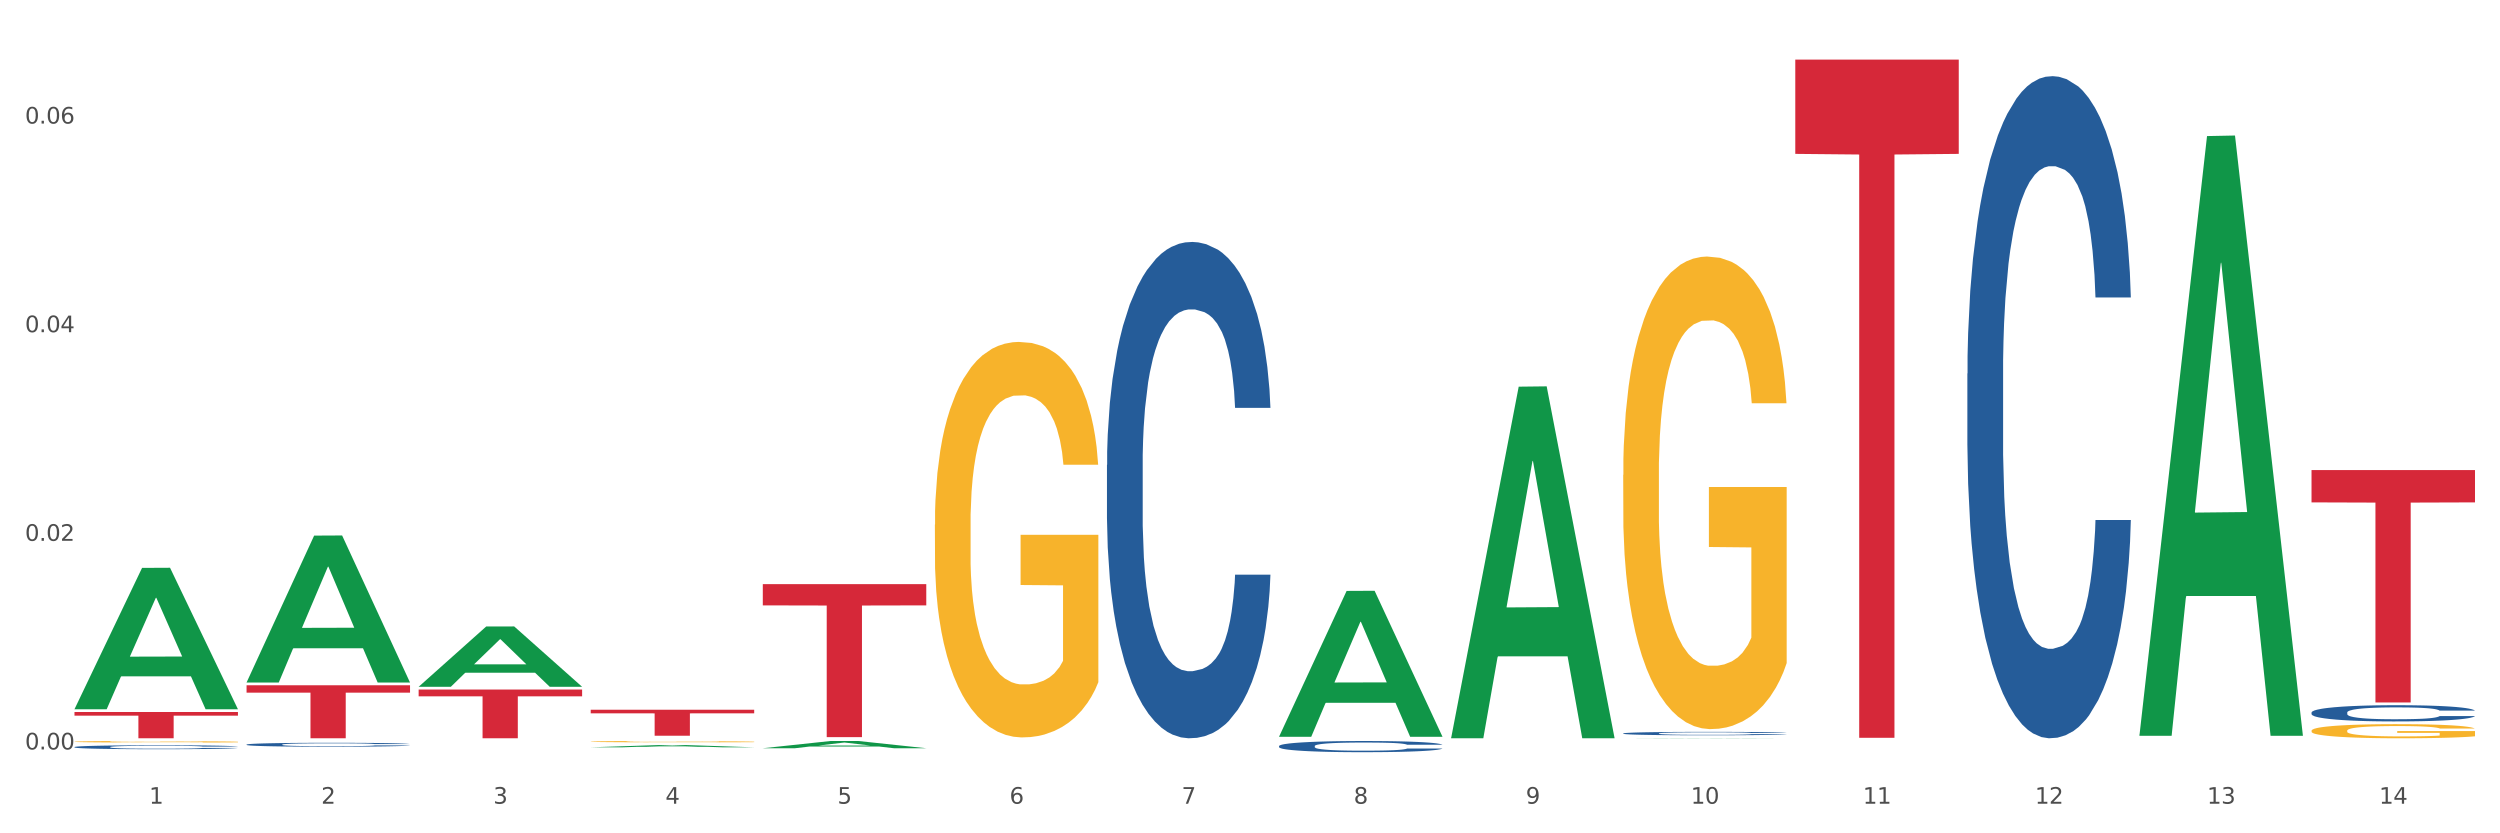 <?xml version="1.0" encoding="utf-8" standalone="no"?>
<!DOCTYPE svg PUBLIC "-//W3C//DTD SVG 1.1//EN"
  "http://www.w3.org/Graphics/SVG/1.1/DTD/svg11.dtd">
<svg xmlns:xlink="http://www.w3.org/1999/xlink" width="1080pt" height="360pt" viewBox="0 0 1080 360" xmlns="http://www.w3.org/2000/svg" version="1.1">
 <rect x="0" y="0" width="1080" height="360" fill="#333333" stroke="none"/>
 <defs>
  <style type="text/css">*{stroke-linejoin: round; stroke-linecap: butt}</style>
 </defs>
 <g id="figure_1">
  <g id="patch_1">
   <path d="M 0 360 
L 1080 360 
L 1080 0 
L 0 0 
z
" style="fill: #ffffff; stroke: #ffffff; stroke-linejoin: miter"/>
  </g>
  <g id="axes_1">
   <g id="matplotlib.axis_1">
    <g id="xtick_1">
     <g id="text_1">
      <!-- 1 -->
      <g style="fill: #4d4d4d" transform="translate(64.432 347.204) scale(0.096 -0.096)">
       <defs>
        <path id="DejaVuSans-31" d="M 794 531 
L 1825 531 
L 1825 4091 
L 703 3866 
L 703 4441 
L 1819 4666 
L 2450 4666 
L 2450 531 
L 3481 531 
L 3481 0 
L 794 0 
L 794 531 
z
" transform="scale(0.016)"/>
       </defs>
       <use xlink:href="#DejaVuSans-31"/>
      </g>
     </g>
    </g>
    <g id="xtick_2">
     <g id="text_2">
      <!-- 2 -->
      <g style="fill: #4d4d4d" transform="translate(138.771 347.204) scale(0.096 -0.096)">
       <defs>
        <path id="DejaVuSans-32" d="M 1228 531 
L 3431 531 
L 3431 0 
L 469 0 
L 469 531 
Q 828 903 1448 1529 
Q 2069 2156 2228 2338 
Q 2531 2678 2651 2914 
Q 2772 3150 2772 3378 
Q 2772 3750 2511 3984 
Q 2250 4219 1831 4219 
Q 1534 4219 1204 4116 
Q 875 4013 500 3803 
L 500 4441 
Q 881 4594 1212 4672 
Q 1544 4750 1819 4750 
Q 2544 4750 2975 4387 
Q 3406 4025 3406 3419 
Q 3406 3131 3298 2873 
Q 3191 2616 2906 2266 
Q 2828 2175 2409 1742 
Q 1991 1309 1228 531 
z
" transform="scale(0.016)"/>
       </defs>
       <use xlink:href="#DejaVuSans-32"/>
      </g>
     </g>
    </g>
    <g id="xtick_3">
     <g id="text_3">
      <!-- 3 -->
      <g style="fill: #4d4d4d" transform="translate(213.109 347.204) scale(0.096 -0.096)">
       <defs>
        <path id="DejaVuSans-33" d="M 2597 2516 
Q 3050 2419 3304 2112 
Q 3559 1806 3559 1356 
Q 3559 666 3084 287 
Q 2609 -91 1734 -91 
Q 1441 -91 1130 -33 
Q 819 25 488 141 
L 488 750 
Q 750 597 1062 519 
Q 1375 441 1716 441 
Q 2309 441 2620 675 
Q 2931 909 2931 1356 
Q 2931 1769 2642 2001 
Q 2353 2234 1838 2234 
L 1294 2234 
L 1294 2753 
L 1863 2753 
Q 2328 2753 2575 2939 
Q 2822 3125 2822 3475 
Q 2822 3834 2567 4026 
Q 2313 4219 1838 4219 
Q 1578 4219 1281 4162 
Q 984 4106 628 3988 
L 628 4550 
Q 988 4650 1302 4700 
Q 1616 4750 1894 4750 
Q 2613 4750 3031 4423 
Q 3450 4097 3450 3541 
Q 3450 3153 3228 2886 
Q 3006 2619 2597 2516 
z
" transform="scale(0.016)"/>
       </defs>
       <use xlink:href="#DejaVuSans-33"/>
      </g>
     </g>
    </g>
    <g id="xtick_4">
     <g id="text_4">
      <!-- 4 -->
      <g style="fill: #4d4d4d" transform="translate(287.448 347.204) scale(0.096 -0.096)">
       <defs>
        <path id="DejaVuSans-34" d="M 2419 4116 
L 825 1625 
L 2419 1625 
L 2419 4116 
z
M 2253 4666 
L 3047 4666 
L 3047 1625 
L 3713 1625 
L 3713 1100 
L 3047 1100 
L 3047 0 
L 2419 0 
L 2419 1100 
L 313 1100 
L 313 1709 
L 2253 4666 
z
" transform="scale(0.016)"/>
       </defs>
       <use xlink:href="#DejaVuSans-34"/>
      </g>
     </g>
    </g>
    <g id="xtick_5">
     <g id="text_5">
      <!-- 5 -->
      <g style="fill: #4d4d4d" transform="translate(361.787 347.204) scale(0.096 -0.096)">
       <defs>
        <path id="DejaVuSans-35" d="M 691 4666 
L 3169 4666 
L 3169 4134 
L 1269 4134 
L 1269 2991 
Q 1406 3038 1543 3061 
Q 1681 3084 1819 3084 
Q 2600 3084 3056 2656 
Q 3513 2228 3513 1497 
Q 3513 744 3044 326 
Q 2575 -91 1722 -91 
Q 1428 -91 1123 -41 
Q 819 9 494 109 
L 494 744 
Q 775 591 1075 516 
Q 1375 441 1709 441 
Q 2250 441 2565 725 
Q 2881 1009 2881 1497 
Q 2881 1984 2565 2268 
Q 2250 2553 1709 2553 
Q 1456 2553 1204 2497 
Q 953 2441 691 2322 
L 691 4666 
z
" transform="scale(0.016)"/>
       </defs>
       <use xlink:href="#DejaVuSans-35"/>
      </g>
     </g>
    </g>
    <g id="xtick_6">
     <g id="text_6">
      <!-- 6 -->
      <g style="fill: #4d4d4d" transform="translate(436.125 347.204) scale(0.096 -0.096)">
       <defs>
        <path id="DejaVuSans-36" d="M 2113 2584 
Q 1688 2584 1439 2293 
Q 1191 2003 1191 1497 
Q 1191 994 1439 701 
Q 1688 409 2113 409 
Q 2538 409 2786 701 
Q 3034 994 3034 1497 
Q 3034 2003 2786 2293 
Q 2538 2584 2113 2584 
z
M 3366 4563 
L 3366 3988 
Q 3128 4100 2886 4159 
Q 2644 4219 2406 4219 
Q 1781 4219 1451 3797 
Q 1122 3375 1075 2522 
Q 1259 2794 1537 2939 
Q 1816 3084 2150 3084 
Q 2853 3084 3261 2657 
Q 3669 2231 3669 1497 
Q 3669 778 3244 343 
Q 2819 -91 2113 -91 
Q 1303 -91 875 529 
Q 447 1150 447 2328 
Q 447 3434 972 4092 
Q 1497 4750 2381 4750 
Q 2619 4750 2861 4703 
Q 3103 4656 3366 4563 
z
" transform="scale(0.016)"/>
       </defs>
       <use xlink:href="#DejaVuSans-36"/>
      </g>
     </g>
    </g>
    <g id="xtick_7">
     <g id="text_7">
      <!-- 7 -->
      <g style="fill: #4d4d4d" transform="translate(510.464 347.204) scale(0.096 -0.096)">
       <defs>
        <path id="DejaVuSans-37" d="M 525 4666 
L 3525 4666 
L 3525 4397 
L 1831 0 
L 1172 0 
L 2766 4134 
L 525 4134 
L 525 4666 
z
" transform="scale(0.016)"/>
       </defs>
       <use xlink:href="#DejaVuSans-37"/>
      </g>
     </g>
    </g>
    <g id="xtick_8">
     <g id="text_8">
      <!-- 8 -->
      <g style="fill: #4d4d4d" transform="translate(584.803 347.204) scale(0.096 -0.096)">
       <defs>
        <path id="DejaVuSans-38" d="M 2034 2216 
Q 1584 2216 1326 1975 
Q 1069 1734 1069 1313 
Q 1069 891 1326 650 
Q 1584 409 2034 409 
Q 2484 409 2743 651 
Q 3003 894 3003 1313 
Q 3003 1734 2745 1975 
Q 2488 2216 2034 2216 
z
M 1403 2484 
Q 997 2584 770 2862 
Q 544 3141 544 3541 
Q 544 4100 942 4425 
Q 1341 4750 2034 4750 
Q 2731 4750 3128 4425 
Q 3525 4100 3525 3541 
Q 3525 3141 3298 2862 
Q 3072 2584 2669 2484 
Q 3125 2378 3379 2068 
Q 3634 1759 3634 1313 
Q 3634 634 3220 271 
Q 2806 -91 2034 -91 
Q 1263 -91 848 271 
Q 434 634 434 1313 
Q 434 1759 690 2068 
Q 947 2378 1403 2484 
z
M 1172 3481 
Q 1172 3119 1398 2916 
Q 1625 2713 2034 2713 
Q 2441 2713 2670 2916 
Q 2900 3119 2900 3481 
Q 2900 3844 2670 4047 
Q 2441 4250 2034 4250 
Q 1625 4250 1398 4047 
Q 1172 3844 1172 3481 
z
" transform="scale(0.016)"/>
       </defs>
       <use xlink:href="#DejaVuSans-38"/>
      </g>
     </g>
    </g>
    <g id="xtick_9">
     <g id="text_9">
      <!-- 9 -->
      <g style="fill: #4d4d4d" transform="translate(659.142 347.204) scale(0.096 -0.096)">
       <defs>
        <path id="DejaVuSans-39" d="M 703 97 
L 703 672 
Q 941 559 1184 500 
Q 1428 441 1663 441 
Q 2288 441 2617 861 
Q 2947 1281 2994 2138 
Q 2813 1869 2534 1725 
Q 2256 1581 1919 1581 
Q 1219 1581 811 2004 
Q 403 2428 403 3163 
Q 403 3881 828 4315 
Q 1253 4750 1959 4750 
Q 2769 4750 3195 4129 
Q 3622 3509 3622 2328 
Q 3622 1225 3098 567 
Q 2575 -91 1691 -91 
Q 1453 -91 1209 -44 
Q 966 3 703 97 
z
M 1959 2075 
Q 2384 2075 2632 2365 
Q 2881 2656 2881 3163 
Q 2881 3666 2632 3958 
Q 2384 4250 1959 4250 
Q 1534 4250 1286 3958 
Q 1038 3666 1038 3163 
Q 1038 2656 1286 2365 
Q 1534 2075 1959 2075 
z
" transform="scale(0.016)"/>
       </defs>
       <use xlink:href="#DejaVuSans-39"/>
      </g>
     </g>
    </g>
    <g id="xtick_10">
     <g id="text_10">
      <!-- 10 -->
      <g style="fill: #4d4d4d" transform="translate(730.426 347.204) scale(0.096 -0.096)">
       <defs>
        <path id="DejaVuSans-30" d="M 2034 4250 
Q 1547 4250 1301 3770 
Q 1056 3291 1056 2328 
Q 1056 1369 1301 889 
Q 1547 409 2034 409 
Q 2525 409 2770 889 
Q 3016 1369 3016 2328 
Q 3016 3291 2770 3770 
Q 2525 4250 2034 4250 
z
M 2034 4750 
Q 2819 4750 3233 4129 
Q 3647 3509 3647 2328 
Q 3647 1150 3233 529 
Q 2819 -91 2034 -91 
Q 1250 -91 836 529 
Q 422 1150 422 2328 
Q 422 3509 836 4129 
Q 1250 4750 2034 4750 
z
" transform="scale(0.016)"/>
       </defs>
       <use xlink:href="#DejaVuSans-31"/>
       <use xlink:href="#DejaVuSans-30" transform="translate(63.623 0)"/>
      </g>
     </g>
    </g>
    <g id="xtick_11">
     <g id="text_11">
      <!-- 11 -->
      <g style="fill: #4d4d4d" transform="translate(804.765 347.204) scale(0.096 -0.096)">
       <use xlink:href="#DejaVuSans-31"/>
       <use xlink:href="#DejaVuSans-31" transform="translate(63.623 0)"/>
      </g>
     </g>
    </g>
    <g id="xtick_12">
     <g id="text_12">
      <!-- 12 -->
      <g style="fill: #4d4d4d" transform="translate(879.104 347.204) scale(0.096 -0.096)">
       <use xlink:href="#DejaVuSans-31"/>
       <use xlink:href="#DejaVuSans-32" transform="translate(63.623 0)"/>
      </g>
     </g>
    </g>
    <g id="xtick_13">
     <g id="text_13">
      <!-- 13 -->
      <g style="fill: #4d4d4d" transform="translate(953.442 347.204) scale(0.096 -0.096)">
       <use xlink:href="#DejaVuSans-31"/>
       <use xlink:href="#DejaVuSans-33" transform="translate(63.623 0)"/>
      </g>
     </g>
    </g>
    <g id="xtick_14">
     <g id="text_14">
      <!-- 14 -->
      <g style="fill: #4d4d4d" transform="translate(1027.781 347.204) scale(0.096 -0.096)">
       <use xlink:href="#DejaVuSans-31"/>
       <use xlink:href="#DejaVuSans-34" transform="translate(63.623 0)"/>
      </g>
     </g>
    </g>
    <g id="xtick_15"/>
    <g id="xtick_16"/>
    <g id="xtick_17"/>
    <g id="xtick_18"/>
    <g id="xtick_19"/>
    <g id="xtick_20"/>
    <g id="xtick_21"/>
    <g id="xtick_22"/>
    <g id="xtick_23"/>
    <g id="xtick_24"/>
    <g id="xtick_25"/>
    <g id="xtick_26"/>
    <g id="xtick_27"/>
   </g>
   <g id="matplotlib.axis_2">
    <g id="ytick_1">
     <g id="text_15">
      <!-- 0.00 -->
      <g style="fill: #4d4d4d" transform="translate(10.8 323.765) scale(0.096 -0.096)">
       <defs>
        <path id="DejaVuSans-2e" d="M 684 794 
L 1344 794 
L 1344 0 
L 684 0 
L 684 794 
z
" transform="scale(0.016)"/>
       </defs>
       <use xlink:href="#DejaVuSans-30"/>
       <use xlink:href="#DejaVuSans-2e" transform="translate(63.623 0)"/>
       <use xlink:href="#DejaVuSans-30" transform="translate(95.41 0)"/>
       <use xlink:href="#DejaVuSans-30" transform="translate(159.033 0)"/>
      </g>
     </g>
    </g>
    <g id="ytick_2">
     <g id="text_16">
      <!-- 0.02 -->
      <g style="fill: #4d4d4d" transform="translate(10.8 233.638) scale(0.096 -0.096)">
       <use xlink:href="#DejaVuSans-30"/>
       <use xlink:href="#DejaVuSans-2e" transform="translate(63.623 0)"/>
       <use xlink:href="#DejaVuSans-30" transform="translate(95.41 0)"/>
       <use xlink:href="#DejaVuSans-32" transform="translate(159.033 0)"/>
      </g>
     </g>
    </g>
    <g id="ytick_3">
     <g id="text_17">
      <!-- 0.04 -->
      <g style="fill: #4d4d4d" transform="translate(10.8 143.511) scale(0.096 -0.096)">
       <use xlink:href="#DejaVuSans-30"/>
       <use xlink:href="#DejaVuSans-2e" transform="translate(63.623 0)"/>
       <use xlink:href="#DejaVuSans-30" transform="translate(95.41 0)"/>
       <use xlink:href="#DejaVuSans-34" transform="translate(159.033 0)"/>
      </g>
     </g>
    </g>
    <g id="ytick_4">
     <g id="text_18">
      <!-- 0.06 -->
      <g style="fill: #4d4d4d" transform="translate(10.8 53.385) scale(0.096 -0.096)">
       <use xlink:href="#DejaVuSans-30"/>
       <use xlink:href="#DejaVuSans-2e" transform="translate(63.623 0)"/>
       <use xlink:href="#DejaVuSans-30" transform="translate(95.41 0)"/>
       <use xlink:href="#DejaVuSans-36" transform="translate(159.033 0)"/>
      </g>
     </g>
    </g>
    <g id="ytick_5"/>
    <g id="ytick_6"/>
    <g id="ytick_7"/>
   </g>
   <g id="PolyCollection_1">
    <path d="M 32.175 306.293 
L 32.248 306.236 
L 61.37 245.329 
L 73.456 245.272 
L 102.797 306.408 
L 88.818 306.408 
L 82.484 292.172 
L 52.415 292.172 
L 52.197 292.401 
L 46.081 306.408 
L 32.175 306.408 
L 32.175 306.293 
L 56.201 283.676 
L 78.698 283.618 
L 67.559 258.303 
L 67.413 258.188 
L 67.267 258.36 
L 56.128 283.618 
L 56.201 283.676 
L 32.175 306.293 
z
" clip-path="url(#p93525775c3)" style="fill: #109648"/>
    <path d="M 998.578 315.658 
L 998.662 315.652 
L 998.662 315.452 
L 998.828 315.279 
L 999.662 314.861 
L 1000.913 314.516 
L 1001.83 314.332 
L 1002.747 314.181 
L 1003.831 314.031 
L 1005.165 313.875 
L 1007.583 313.646 
L 1009.084 313.529 
L 1010.918 313.407 
L 1014.253 313.228 
L 1016.671 313.128 
L 1019.173 313.045 
L 1023.258 312.944 
L 1025.926 312.9 
L 1028.761 312.866 
L 1032.18 312.844 
L 1034.765 312.838 
L 1040.434 312.855 
L 1045.27 312.905 
L 1047.605 312.944 
L 1050.607 313.011 
L 1052.191 313.056 
L 1054.775 313.145 
L 1057.444 313.262 
L 1059.278 313.362 
L 1062.029 313.552 
L 1064.114 313.741 
L 1066.032 313.975 
L 1067.032 314.137 
L 1067.783 314.287 
L 1068.45 314.46 
L 1069.117 314.733 
L 1054.108 314.733 
L 1053.525 314.538 
L 1052.608 314.354 
L 1051.274 314.176 
L 1050.106 314.064 
L 1048.105 313.925 
L 1046.271 313.836 
L 1044.353 313.769 
L 1042.019 313.713 
L 1040.184 313.685 
L 1037.599 313.663 
L 1032.513 313.669 
L 1029.095 313.713 
L 1026.76 313.769 
L 1025.259 313.819 
L 1023.925 313.875 
L 1022.425 313.953 
L 1020.674 314.07 
L 1019.423 314.176 
L 1018.172 314.309 
L 1017.172 314.443 
L 1016.255 314.599 
L 1015.504 314.766 
L 1014.92 314.939 
L 1014.42 315.151 
L 1014.003 315.502 
L 1014.003 316.265 
L 1014.17 316.438 
L 1014.587 316.666 
L 1015.087 316.839 
L 1015.921 317.045 
L 1016.671 317.185 
L 1018.089 317.385 
L 1019.673 317.552 
L 1020.924 317.658 
L 1022.174 317.747 
L 1024.342 317.87 
L 1026.76 317.97 
L 1028.845 318.032 
L 1031.68 318.087 
L 1033.597 318.11 
L 1035.265 318.121 
L 1039.35 318.121 
L 1042.269 318.104 
L 1045.52 318.065 
L 1048.022 318.015 
L 1050.106 317.954 
L 1052.441 317.853 
L 1053.942 317.759 
L 1053.942 316.594 
L 1035.598 316.588 
L 1035.598 315.814 
L 1069.2 315.814 
L 1069.2 318.087 
L 1067.783 318.204 
L 1066.198 318.31 
L 1064.531 318.405 
L 1062.029 318.522 
L 1059.028 318.633 
L 1056.36 318.711 
L 1053.525 318.778 
L 1050.19 318.84 
L 1045.854 318.895 
L 1043.186 318.918 
L 1039.851 318.934 
L 1035.932 318.94 
L 1032.513 318.929 
L 1029.178 318.901 
L 1025.676 318.851 
L 1022.258 318.778 
L 1019.673 318.706 
L 1017.088 318.617 
L 1014.337 318.5 
L 1012.169 318.388 
L 1010.501 318.288 
L 1008.667 318.16 
L 1006.666 317.993 
L 1005.165 317.842 
L 1003.831 317.686 
L 1002.414 317.486 
L 1001.413 317.313 
L 1000.413 317.096 
L 999.829 316.934 
L 999.162 316.683 
L 998.662 316.332 
L 998.578 315.658 
z
" clip-path="url(#p93525775c3)" style="fill: #f7b32b"/>
    <path d="M 32.175 320.421 
L 32.258 320.421 
L 32.258 320.399 
L 32.425 320.38 
L 33.259 320.335 
L 34.51 320.298 
L 35.427 320.278 
L 36.344 320.262 
L 37.428 320.246 
L 38.762 320.229 
L 41.18 320.204 
L 42.681 320.192 
L 44.515 320.179 
L 47.85 320.159 
L 50.268 320.149 
L 52.77 320.14 
L 56.855 320.129 
L 59.523 320.124 
L 62.358 320.12 
L 65.777 320.118 
L 68.361 320.117 
L 74.031 320.119 
L 78.867 320.125 
L 81.202 320.129 
L 84.203 320.136 
L 85.788 320.141 
L 88.372 320.15 
L 91.04 320.163 
L 92.875 320.174 
L 95.626 320.194 
L 97.711 320.215 
L 99.628 320.24 
L 100.629 320.257 
L 101.379 320.274 
L 102.046 320.292 
L 102.713 320.322 
L 87.705 320.322 
L 87.122 320.301 
L 86.204 320.281 
L 84.87 320.262 
L 83.703 320.25 
L 81.702 320.234 
L 79.868 320.225 
L 77.95 320.218 
L 75.615 320.212 
L 73.781 320.209 
L 71.196 320.206 
L 66.11 320.207 
L 62.692 320.212 
L 60.357 320.218 
L 58.856 320.223 
L 57.522 320.229 
L 56.021 320.237 
L 54.27 320.25 
L 53.02 320.262 
L 51.769 320.276 
L 50.768 320.29 
L 49.851 320.307 
L 49.101 320.325 
L 48.517 320.344 
L 48.017 320.367 
L 47.6 320.404 
L 47.6 320.487 
L 47.767 320.505 
L 48.184 320.53 
L 48.684 320.549 
L 49.518 320.571 
L 50.268 320.586 
L 51.686 320.607 
L 53.27 320.626 
L 54.52 320.637 
L 55.771 320.647 
L 57.939 320.66 
L 60.357 320.671 
L 62.441 320.677 
L 65.276 320.683 
L 67.194 320.686 
L 68.862 320.687 
L 72.947 320.687 
L 75.865 320.685 
L 79.117 320.681 
L 81.619 320.675 
L 83.703 320.669 
L 86.038 320.658 
L 87.538 320.648 
L 87.538 320.522 
L 69.195 320.522 
L 69.195 320.438 
L 102.797 320.438 
L 102.797 320.683 
L 101.379 320.696 
L 99.795 320.707 
L 98.128 320.717 
L 95.626 320.73 
L 92.625 320.742 
L 89.956 320.75 
L 87.122 320.758 
L 83.786 320.764 
L 79.451 320.77 
L 76.783 320.773 
L 73.447 320.774 
L 69.529 320.775 
L 66.11 320.774 
L 62.775 320.771 
L 59.273 320.765 
L 55.855 320.758 
L 53.27 320.75 
L 50.685 320.74 
L 47.934 320.728 
L 45.766 320.716 
L 44.098 320.705 
L 42.264 320.691 
L 40.263 320.673 
L 38.762 320.657 
L 37.428 320.64 
L 36.01 320.618 
L 35.01 320.6 
L 34.009 320.576 
L 33.426 320.559 
L 32.759 320.532 
L 32.258 320.494 
L 32.175 320.421 
z
" clip-path="url(#p93525775c3)" style="fill: #f7b32b"/>
    <path d="M 775.562 25.759 
L 846.184 25.759 
L 846.184 66.474 
L 818.404 66.749 
L 818.404 318.741 
L 803.175 318.741 
L 803.175 66.749 
L 775.562 66.474 
L 775.562 26.035 
L 775.562 25.759 
z
" clip-path="url(#p93525775c3)" style="fill: #d62839"/>
    <path d="M 998.578 307.798 
L 998.662 307.792 
L 998.662 307.612 
L 998.912 307.369 
L 999.83 306.92 
L 1000.999 306.581 
L 1003.003 306.184 
L 1004.088 306.017 
L 1005.507 305.831 
L 1008.429 305.53 
L 1011.768 305.274 
L 1014.105 305.133 
L 1015.858 305.044 
L 1019.781 304.883 
L 1022.035 304.813 
L 1024.373 304.755 
L 1026.376 304.717 
L 1029.715 304.672 
L 1032.387 304.653 
L 1035.475 304.646 
L 1038.063 304.653 
L 1041.486 304.678 
L 1046.494 304.755 
L 1048.414 304.8 
L 1051.002 304.877 
L 1053.673 304.979 
L 1055.844 305.082 
L 1058.348 305.229 
L 1060.936 305.421 
L 1063.44 305.665 
L 1065.193 305.889 
L 1066.612 306.126 
L 1067.864 306.414 
L 1068.783 306.728 
L 1069.2 306.991 
L 1053.924 306.991 
L 1053.506 306.754 
L 1052.671 306.498 
L 1051.837 306.325 
L 1050.918 306.184 
L 1049.499 306.024 
L 1048.247 305.921 
L 1046.16 305.799 
L 1044.24 305.723 
L 1042.654 305.678 
L 1040.734 305.639 
L 1036.644 305.601 
L 1033.722 305.601 
L 1031.886 305.614 
L 1029.632 305.646 
L 1027.712 305.691 
L 1025.458 305.767 
L 1023.705 305.851 
L 1021.952 305.96 
L 1020.95 306.036 
L 1019.448 306.177 
L 1018.446 306.293 
L 1017.11 306.491 
L 1016.359 306.632 
L 1015.023 306.997 
L 1014.439 307.266 
L 1014.188 307.452 
L 1014.022 307.657 
L 1014.022 308.657 
L 1014.522 309.105 
L 1014.94 309.297 
L 1015.608 309.515 
L 1016.86 309.797 
L 1018.696 310.072 
L 1020.616 310.271 
L 1022.202 310.393 
L 1023.705 310.482 
L 1025.207 310.553 
L 1027.044 310.617 
L 1028.547 310.655 
L 1030.8 310.694 
L 1033.472 310.713 
L 1035.559 310.713 
L 1039.816 310.681 
L 1041.736 310.649 
L 1043.572 310.604 
L 1045.576 310.533 
L 1047.162 310.457 
L 1048.08 310.399 
L 1049.583 310.277 
L 1050.752 310.149 
L 1051.753 310.002 
L 1052.421 309.874 
L 1053.172 309.681 
L 1053.757 309.464 
L 1053.924 309.348 
L 1069.2 309.348 
L 1068.866 309.579 
L 1068.282 309.803 
L 1067.113 310.104 
L 1066.195 310.277 
L 1064.776 310.489 
L 1063.273 310.668 
L 1061.186 310.867 
L 1059.266 311.014 
L 1057.263 311.142 
L 1055.092 311.257 
L 1051.169 311.417 
L 1049.75 311.462 
L 1046.745 311.539 
L 1044.407 311.584 
L 1040.985 311.629 
L 1037.479 311.655 
L 1033.806 311.661 
L 1030.55 311.648 
L 1026.96 311.61 
L 1024.707 311.571 
L 1022.202 311.514 
L 1019.281 311.424 
L 1016.526 311.315 
L 1013.938 311.187 
L 1011.517 311.04 
L 1009.263 310.873 
L 1006.342 310.598 
L 1004.171 310.328 
L 1002.585 310.079 
L 1001.5 309.867 
L 1000.415 309.598 
L 999.83 309.412 
L 998.912 308.964 
L 998.578 308.548 
L 998.578 307.798 
z
" clip-path="url(#p93525775c3)" style="fill: #255c99"/>
    <path d="M 849.901 161.42 
L 849.984 161.159 
L 849.984 153.844 
L 850.235 143.918 
L 851.153 125.632 
L 852.322 111.787 
L 854.325 95.591 
L 855.41 88.799 
L 856.829 81.223 
L 859.751 68.945 
L 863.09 58.496 
L 865.428 52.749 
L 867.181 49.092 
L 871.104 42.561 
L 873.358 39.688 
L 875.695 37.337 
L 877.699 35.769 
L 881.038 33.941 
L 883.709 33.157 
L 886.798 32.896 
L 889.386 33.157 
L 892.808 34.202 
L 897.817 37.337 
L 899.737 39.165 
L 902.325 42.3 
L 904.996 46.48 
L 907.166 50.659 
L 909.671 56.668 
L 912.258 64.504 
L 914.763 74.431 
L 916.516 83.574 
L 917.935 93.239 
L 919.187 104.995 
L 920.105 117.795 
L 920.523 128.505 
L 905.246 128.505 
L 904.829 118.84 
L 903.994 108.391 
L 903.159 101.338 
L 902.241 95.591 
L 900.822 89.06 
L 899.57 84.88 
L 897.483 79.917 
L 895.563 76.782 
L 893.977 74.954 
L 892.057 73.386 
L 887.966 71.819 
L 885.045 71.819 
L 883.208 72.341 
L 880.954 73.647 
L 879.034 75.476 
L 876.78 78.611 
L 875.027 82.007 
L 873.274 86.448 
L 872.273 89.582 
L 870.77 95.329 
L 869.768 100.031 
L 868.433 108.129 
L 867.681 113.876 
L 866.346 128.766 
L 865.761 139.738 
L 865.511 147.314 
L 865.344 155.673 
L 865.344 196.424 
L 865.845 214.71 
L 866.262 222.547 
L 866.93 231.429 
L 868.182 242.923 
L 870.019 254.156 
L 871.939 262.254 
L 873.525 267.217 
L 875.027 270.874 
L 876.53 273.748 
L 878.367 276.36 
L 879.869 277.927 
L 882.123 279.495 
L 884.794 280.278 
L 886.881 280.278 
L 891.139 278.972 
L 893.059 277.666 
L 894.895 275.837 
L 896.899 272.964 
L 898.485 269.829 
L 899.403 267.478 
L 900.905 262.515 
L 902.074 257.29 
L 903.076 251.282 
L 903.744 246.058 
L 904.495 238.221 
L 905.079 229.339 
L 905.246 224.637 
L 920.523 224.637 
L 920.189 234.041 
L 919.604 243.184 
L 918.436 255.462 
L 917.517 262.515 
L 916.098 271.135 
L 914.596 278.45 
L 912.509 286.548 
L 910.589 292.556 
L 908.585 297.781 
L 906.415 302.483 
L 902.491 309.013 
L 901.072 310.842 
L 898.067 313.977 
L 895.73 315.805 
L 892.307 317.634 
L 888.801 318.679 
L 885.128 318.94 
L 881.873 318.417 
L 878.283 316.85 
L 876.029 315.283 
L 873.525 312.932 
L 870.603 309.275 
L 867.848 304.834 
L 865.261 299.609 
L 862.84 293.601 
L 860.586 286.809 
L 857.664 275.576 
L 855.494 264.605 
L 853.908 254.417 
L 852.823 245.796 
L 851.737 234.825 
L 851.153 227.249 
L 850.235 208.963 
L 849.901 191.983 
L 849.901 161.42 
z
" clip-path="url(#p93525775c3)" style="fill: #255c99"/>
    <path d="M 701.223 316.829 
L 701.307 316.827 
L 701.307 316.789 
L 701.557 316.738 
L 702.476 316.643 
L 703.644 316.571 
L 705.648 316.487 
L 706.733 316.451 
L 708.152 316.412 
L 711.074 316.348 
L 714.413 316.294 
L 716.75 316.264 
L 718.503 316.245 
L 722.427 316.211 
L 724.681 316.196 
L 727.018 316.184 
L 729.021 316.176 
L 732.36 316.166 
L 735.032 316.162 
L 738.12 316.161 
L 740.708 316.162 
L 744.131 316.168 
L 749.139 316.184 
L 751.059 316.193 
L 753.647 316.21 
L 756.318 316.231 
L 758.489 316.253 
L 760.993 316.284 
L 763.581 316.325 
L 766.085 316.377 
L 767.838 316.424 
L 769.257 316.474 
L 770.51 316.535 
L 771.428 316.602 
L 771.845 316.658 
L 756.569 316.658 
L 756.151 316.607 
L 755.317 316.553 
L 754.482 316.516 
L 753.564 316.487 
L 752.145 316.453 
L 750.892 316.431 
L 748.805 316.405 
L 746.885 316.389 
L 745.299 316.379 
L 743.379 316.371 
L 739.289 316.363 
L 736.367 316.363 
L 734.531 316.366 
L 732.277 316.372 
L 730.357 316.382 
L 728.103 316.398 
L 726.35 316.416 
L 724.597 316.439 
L 723.595 316.455 
L 722.093 316.485 
L 721.091 316.51 
L 719.755 316.552 
L 719.004 316.582 
L 717.668 316.659 
L 717.084 316.716 
L 716.834 316.755 
L 716.667 316.799 
L 716.667 317.011 
L 717.168 317.106 
L 717.585 317.146 
L 718.253 317.192 
L 719.505 317.252 
L 721.341 317.311 
L 723.261 317.353 
L 724.847 317.378 
L 726.35 317.397 
L 727.853 317.412 
L 729.689 317.426 
L 731.192 317.434 
L 733.446 317.442 
L 736.117 317.446 
L 738.204 317.446 
L 742.461 317.439 
L 744.381 317.433 
L 746.218 317.423 
L 748.221 317.408 
L 749.807 317.392 
L 750.725 317.38 
L 752.228 317.354 
L 753.397 317.327 
L 754.398 317.296 
L 755.066 317.268 
L 755.818 317.228 
L 756.402 317.182 
L 756.569 317.157 
L 771.845 317.157 
L 771.511 317.206 
L 770.927 317.254 
L 769.758 317.317 
L 768.84 317.354 
L 767.421 317.399 
L 765.918 317.437 
L 763.831 317.479 
L 761.911 317.51 
L 759.908 317.537 
L 757.738 317.562 
L 753.814 317.596 
L 752.395 317.605 
L 749.39 317.621 
L 747.052 317.631 
L 743.63 317.64 
L 740.124 317.646 
L 736.451 317.647 
L 733.195 317.644 
L 729.606 317.636 
L 727.352 317.628 
L 724.847 317.616 
L 721.926 317.597 
L 719.171 317.574 
L 716.583 317.547 
L 714.162 317.516 
L 711.908 317.48 
L 708.987 317.422 
L 706.816 317.365 
L 705.23 317.312 
L 704.145 317.267 
L 703.06 317.21 
L 702.476 317.171 
L 701.557 317.076 
L 701.223 316.987 
L 701.223 316.829 
z
" clip-path="url(#p93525775c3)" style="fill: #255c99"/>
    <path d="M 552.546 322.289 
L 552.629 322.284 
L 552.629 322.161 
L 552.88 321.993 
L 553.798 321.684 
L 554.967 321.45 
L 556.97 321.176 
L 558.055 321.062 
L 559.475 320.934 
L 562.396 320.726 
L 565.735 320.55 
L 568.073 320.453 
L 569.826 320.391 
L 573.749 320.281 
L 576.003 320.232 
L 578.34 320.192 
L 580.344 320.166 
L 583.683 320.135 
L 586.354 320.122 
L 589.443 320.117 
L 592.031 320.122 
L 595.453 320.139 
L 600.462 320.192 
L 602.382 320.223 
L 604.97 320.276 
L 607.641 320.347 
L 609.811 320.417 
L 612.316 320.519 
L 614.903 320.651 
L 617.408 320.819 
L 619.161 320.973 
L 620.58 321.137 
L 621.832 321.335 
L 622.75 321.552 
L 623.168 321.732 
L 607.891 321.732 
L 607.474 321.569 
L 606.639 321.393 
L 605.804 321.274 
L 604.886 321.176 
L 603.467 321.066 
L 602.215 320.996 
L 600.128 320.912 
L 598.208 320.859 
L 596.622 320.828 
L 594.702 320.801 
L 590.612 320.775 
L 587.69 320.775 
L 585.853 320.784 
L 583.6 320.806 
L 581.68 320.837 
L 579.426 320.89 
L 577.673 320.947 
L 575.92 321.022 
L 574.918 321.075 
L 573.415 321.172 
L 572.414 321.251 
L 571.078 321.388 
L 570.327 321.485 
L 568.991 321.737 
L 568.407 321.922 
L 568.156 322.05 
L 567.989 322.191 
L 567.989 322.88 
L 568.49 323.189 
L 568.908 323.321 
L 569.575 323.471 
L 570.827 323.665 
L 572.664 323.855 
L 574.584 323.992 
L 576.17 324.076 
L 577.673 324.138 
L 579.175 324.186 
L 581.012 324.23 
L 582.514 324.257 
L 584.768 324.283 
L 587.439 324.296 
L 589.526 324.296 
L 593.784 324.274 
L 595.704 324.252 
L 597.54 324.221 
L 599.544 324.173 
L 601.13 324.12 
L 602.048 324.08 
L 603.551 323.996 
L 604.719 323.908 
L 605.721 323.807 
L 606.389 323.718 
L 607.14 323.586 
L 607.724 323.436 
L 607.891 323.356 
L 623.168 323.356 
L 622.834 323.515 
L 622.249 323.67 
L 621.081 323.877 
L 620.163 323.996 
L 618.743 324.142 
L 617.241 324.265 
L 615.154 324.402 
L 613.234 324.504 
L 611.23 324.592 
L 609.06 324.671 
L 605.137 324.782 
L 603.718 324.813 
L 600.712 324.866 
L 598.375 324.897 
L 594.952 324.927 
L 591.446 324.945 
L 587.773 324.95 
L 584.518 324.941 
L 580.928 324.914 
L 578.674 324.888 
L 576.17 324.848 
L 573.248 324.786 
L 570.494 324.711 
L 567.906 324.623 
L 565.485 324.521 
L 563.231 324.407 
L 560.309 324.217 
L 558.139 324.032 
L 556.553 323.86 
L 555.468 323.714 
L 554.382 323.529 
L 553.798 323.401 
L 552.88 323.092 
L 552.546 322.805 
L 552.546 322.289 
z
" clip-path="url(#p93525775c3)" style="fill: #255c99"/>
    <path d="M 478.207 200.861 
L 478.291 200.665 
L 478.291 195.182 
L 478.541 187.741 
L 479.459 174.034 
L 480.628 163.655 
L 482.632 151.515 
L 483.717 146.423 
L 485.136 140.745 
L 488.058 131.541 
L 491.397 123.708 
L 493.734 119.4 
L 495.487 116.659 
L 499.41 111.763 
L 501.664 109.609 
L 504.002 107.847 
L 506.005 106.672 
L 509.344 105.301 
L 512.016 104.714 
L 515.104 104.518 
L 517.692 104.714 
L 521.115 105.497 
L 526.123 107.847 
L 528.043 109.218 
L 530.631 111.568 
L 533.302 114.701 
L 535.473 117.834 
L 537.977 122.338 
L 540.565 128.212 
L 543.069 135.653 
L 544.822 142.507 
L 546.241 149.752 
L 547.493 158.564 
L 548.412 168.159 
L 548.829 176.188 
L 533.553 176.188 
L 533.135 168.943 
L 532.301 161.11 
L 531.466 155.823 
L 530.548 151.515 
L 529.128 146.619 
L 527.876 143.486 
L 525.789 139.766 
L 523.869 137.416 
L 522.283 136.045 
L 520.363 134.87 
L 516.273 133.695 
L 513.351 133.695 
L 511.515 134.087 
L 509.261 135.066 
L 507.341 136.437 
L 505.087 138.786 
L 503.334 141.332 
L 501.581 144.661 
L 500.579 147.011 
L 499.077 151.319 
L 498.075 154.844 
L 496.739 160.914 
L 495.988 165.222 
L 494.652 176.384 
L 494.068 184.608 
L 493.818 190.287 
L 493.651 196.553 
L 493.651 227.101 
L 494.151 240.808 
L 494.569 246.683 
L 495.237 253.341 
L 496.489 261.957 
L 498.325 270.377 
L 500.245 276.447 
L 501.831 280.168 
L 503.334 282.909 
L 504.837 285.063 
L 506.673 287.021 
L 508.176 288.196 
L 510.429 289.371 
L 513.101 289.959 
L 515.188 289.959 
L 519.445 288.98 
L 521.365 288.001 
L 523.202 286.63 
L 525.205 284.476 
L 526.791 282.126 
L 527.709 280.364 
L 529.212 276.643 
L 530.381 272.727 
L 531.382 268.223 
L 532.05 264.306 
L 532.801 258.432 
L 533.386 251.774 
L 533.553 248.249 
L 548.829 248.249 
L 548.495 255.299 
L 547.911 262.152 
L 546.742 271.356 
L 545.824 276.643 
L 544.405 283.105 
L 542.902 288.588 
L 540.815 294.658 
L 538.895 299.162 
L 536.892 303.079 
L 534.721 306.603 
L 530.798 311.499 
L 529.379 312.87 
L 526.374 315.219 
L 524.036 316.59 
L 520.614 317.961 
L 517.108 318.744 
L 513.435 318.94 
L 510.179 318.548 
L 506.59 317.373 
L 504.336 316.198 
L 501.831 314.436 
L 498.91 311.695 
L 496.155 308.366 
L 493.567 304.449 
L 491.146 299.945 
L 488.892 294.854 
L 485.971 286.434 
L 483.8 278.21 
L 482.214 270.573 
L 481.129 264.111 
L 480.044 255.886 
L 479.459 250.207 
L 478.541 236.5 
L 478.207 223.772 
L 478.207 200.861 
z
" clip-path="url(#p93525775c3)" style="fill: #255c99"/>
    <path d="M 106.514 321.645 
L 106.597 321.644 
L 106.597 321.6 
L 106.848 321.541 
L 107.766 321.433 
L 108.935 321.35 
L 110.938 321.254 
L 112.023 321.214 
L 113.442 321.169 
L 116.364 321.096 
L 119.703 321.034 
L 122.04 321 
L 123.794 320.978 
L 127.717 320.939 
L 129.971 320.922 
L 132.308 320.908 
L 134.312 320.899 
L 137.651 320.888 
L 140.322 320.883 
L 143.411 320.882 
L 145.998 320.883 
L 149.421 320.889 
L 154.43 320.908 
L 156.35 320.919 
L 158.937 320.937 
L 161.609 320.962 
L 163.779 320.987 
L 166.283 321.023 
L 168.871 321.069 
L 171.376 321.128 
L 173.129 321.183 
L 174.548 321.24 
L 175.8 321.31 
L 176.718 321.386 
L 177.135 321.45 
L 161.859 321.45 
L 161.442 321.392 
L 160.607 321.33 
L 159.772 321.288 
L 158.854 321.254 
L 157.435 321.215 
L 156.183 321.191 
L 154.096 321.161 
L 152.176 321.142 
L 150.59 321.132 
L 148.67 321.122 
L 144.579 321.113 
L 141.658 321.113 
L 139.821 321.116 
L 137.567 321.124 
L 135.647 321.135 
L 133.393 321.153 
L 131.64 321.173 
L 129.887 321.2 
L 128.886 321.218 
L 127.383 321.253 
L 126.381 321.281 
L 125.046 321.329 
L 124.294 321.363 
L 122.959 321.451 
L 122.374 321.517 
L 122.124 321.562 
L 121.957 321.611 
L 121.957 321.854 
L 122.458 321.962 
L 122.875 322.009 
L 123.543 322.062 
L 124.795 322.13 
L 126.632 322.197 
L 128.552 322.245 
L 130.138 322.274 
L 131.64 322.296 
L 133.143 322.313 
L 134.979 322.329 
L 136.482 322.338 
L 138.736 322.347 
L 141.407 322.352 
L 143.494 322.352 
L 147.751 322.344 
L 149.671 322.336 
L 151.508 322.326 
L 153.511 322.308 
L 155.097 322.29 
L 156.016 322.276 
L 157.518 322.246 
L 158.687 322.215 
L 159.689 322.18 
L 160.357 322.149 
L 161.108 322.102 
L 161.692 322.049 
L 161.859 322.021 
L 177.135 322.021 
L 176.802 322.077 
L 176.217 322.131 
L 175.049 322.204 
L 174.13 322.246 
L 172.711 322.298 
L 171.209 322.341 
L 169.122 322.389 
L 167.202 322.425 
L 165.198 322.456 
L 163.028 322.484 
L 159.104 322.523 
L 157.685 322.534 
L 154.68 322.552 
L 152.343 322.563 
L 148.92 322.574 
L 145.414 322.58 
L 141.741 322.582 
L 138.486 322.579 
L 134.896 322.569 
L 132.642 322.56 
L 130.138 322.546 
L 127.216 322.524 
L 124.461 322.498 
L 121.874 322.467 
L 119.453 322.431 
L 117.199 322.391 
L 114.277 322.324 
L 112.107 322.259 
L 110.521 322.198 
L 109.435 322.147 
L 108.35 322.082 
L 107.766 322.037 
L 106.848 321.928 
L 106.514 321.827 
L 106.514 321.645 
z
" clip-path="url(#p93525775c3)" style="fill: #255c99"/>
    <path d="M 32.175 322.719 
L 32.258 322.717 
L 32.258 322.674 
L 32.509 322.614 
L 33.427 322.505 
L 34.596 322.423 
L 36.599 322.326 
L 37.684 322.286 
L 39.104 322.241 
L 42.025 322.167 
L 45.364 322.105 
L 47.702 322.071 
L 49.455 322.049 
L 53.378 322.01 
L 55.632 321.993 
L 57.969 321.979 
L 59.973 321.97 
L 63.312 321.959 
L 65.983 321.954 
L 69.072 321.952 
L 71.66 321.954 
L 75.082 321.96 
L 80.091 321.979 
L 82.011 321.99 
L 84.599 322.009 
L 87.27 322.033 
L 89.44 322.058 
L 91.945 322.094 
L 94.533 322.141 
L 97.037 322.2 
L 98.79 322.255 
L 100.209 322.312 
L 101.461 322.382 
L 102.379 322.459 
L 102.797 322.523 
L 87.52 322.523 
L 87.103 322.465 
L 86.268 322.403 
L 85.434 322.361 
L 84.515 322.326 
L 83.096 322.287 
L 81.844 322.262 
L 79.757 322.233 
L 77.837 322.214 
L 76.251 322.203 
L 74.331 322.194 
L 70.241 322.185 
L 67.319 322.185 
L 65.482 322.188 
L 63.229 322.195 
L 61.309 322.206 
L 59.055 322.225 
L 57.302 322.245 
L 55.549 322.272 
L 54.547 322.29 
L 53.044 322.325 
L 52.043 322.353 
L 50.707 322.401 
L 49.956 322.435 
L 48.62 322.524 
L 48.036 322.59 
L 47.785 322.635 
L 47.618 322.685 
L 47.618 322.927 
L 48.119 323.036 
L 48.537 323.083 
L 49.204 323.136 
L 50.457 323.205 
L 52.293 323.272 
L 54.213 323.32 
L 55.799 323.35 
L 57.302 323.371 
L 58.804 323.388 
L 60.641 323.404 
L 62.143 323.413 
L 64.397 323.423 
L 67.069 323.427 
L 69.155 323.427 
L 73.413 323.42 
L 75.333 323.412 
L 77.169 323.401 
L 79.173 323.384 
L 80.759 323.365 
L 81.677 323.351 
L 83.18 323.322 
L 84.348 323.29 
L 85.35 323.255 
L 86.018 323.223 
L 86.769 323.177 
L 87.353 323.124 
L 87.52 323.096 
L 102.797 323.096 
L 102.463 323.152 
L 101.879 323.206 
L 100.71 323.279 
L 99.792 323.322 
L 98.372 323.373 
L 96.87 323.417 
L 94.783 323.465 
L 92.863 323.501 
L 90.86 323.532 
L 88.689 323.56 
L 84.766 323.599 
L 83.347 323.61 
L 80.341 323.628 
L 78.004 323.639 
L 74.581 323.65 
L 71.075 323.656 
L 67.402 323.658 
L 64.147 323.655 
L 60.557 323.645 
L 58.303 323.636 
L 55.799 323.622 
L 52.877 323.6 
L 50.123 323.574 
L 47.535 323.543 
L 45.114 323.507 
L 42.86 323.466 
L 39.938 323.399 
L 37.768 323.334 
L 36.182 323.273 
L 35.097 323.222 
L 34.011 323.156 
L 33.427 323.111 
L 32.509 323.002 
L 32.175 322.901 
L 32.175 322.719 
z
" clip-path="url(#p93525775c3)" style="fill: #255c99"/>
    <path d="M 32.175 307.586 
L 102.797 307.586 
L 102.797 309.164 
L 75.017 309.174 
L 75.017 318.94 
L 59.788 318.94 
L 59.788 309.174 
L 32.175 309.164 
L 32.175 307.596 
L 32.175 307.586 
z
" clip-path="url(#p93525775c3)" style="fill: #d62839"/>
    <path d="M 106.514 296.038 
L 177.135 296.038 
L 177.135 299.221 
L 149.355 299.242 
L 149.355 318.94 
L 134.126 318.94 
L 134.126 299.242 
L 106.514 299.221 
L 106.514 296.06 
L 106.514 296.038 
z
" clip-path="url(#p93525775c3)" style="fill: #d62839"/>
    <path d="M 180.852 297.879 
L 251.474 297.879 
L 251.474 300.806 
L 223.694 300.826 
L 223.694 318.94 
L 208.465 318.94 
L 208.465 300.826 
L 180.852 300.806 
L 180.852 297.899 
L 180.852 297.879 
z
" clip-path="url(#p93525775c3)" style="fill: #d62839"/>
    <path d="M 255.191 306.606 
L 325.813 306.606 
L 325.813 308.165 
L 298.033 308.175 
L 298.033 317.826 
L 282.804 317.826 
L 282.804 308.175 
L 255.191 308.165 
L 255.191 306.616 
L 255.191 306.606 
z
" clip-path="url(#p93525775c3)" style="fill: #d62839"/>
    <path d="M 329.53 252.334 
L 400.152 252.334 
L 400.152 261.522 
L 372.371 261.584 
L 372.371 318.445 
L 357.143 318.445 
L 357.143 261.584 
L 329.53 261.522 
L 329.53 252.397 
L 329.53 252.334 
z
" clip-path="url(#p93525775c3)" style="fill: #d62839"/>
    <path d="M 701.223 205.163 
L 701.307 204.977 
L 701.307 198.264 
L 701.474 192.484 
L 702.307 178.5 
L 703.558 166.94 
L 704.475 160.787 
L 705.392 155.753 
L 706.476 150.719 
L 707.81 145.498 
L 710.228 137.854 
L 711.729 133.938 
L 713.563 129.836 
L 716.899 123.87 
L 719.317 120.514 
L 721.818 117.717 
L 725.903 114.361 
L 728.572 112.869 
L 731.406 111.75 
L 734.825 111.005 
L 737.41 110.818 
L 743.08 111.378 
L 747.915 113.056 
L 750.25 114.361 
L 753.252 116.598 
L 754.836 118.09 
L 757.421 121.073 
L 760.089 124.989 
L 761.923 128.345 
L 764.675 134.684 
L 766.759 141.023 
L 768.677 148.854 
L 769.677 154.262 
L 770.428 159.296 
L 771.095 165.076 
L 771.762 174.212 
L 756.754 174.212 
L 756.17 167.686 
L 755.253 161.533 
L 753.919 155.567 
L 752.751 151.838 
L 750.75 147.176 
L 748.916 144.193 
L 746.998 141.956 
L 744.664 140.091 
L 742.829 139.159 
L 740.245 138.413 
L 735.159 138.6 
L 731.74 140.091 
L 729.405 141.956 
L 727.905 143.634 
L 726.571 145.498 
L 725.07 148.109 
L 723.319 152.024 
L 722.068 155.567 
L 720.817 160.042 
L 719.817 164.516 
L 718.9 169.737 
L 718.149 175.331 
L 717.566 181.111 
L 717.065 188.196 
L 716.648 199.942 
L 716.648 225.486 
L 716.815 231.266 
L 717.232 238.911 
L 717.732 244.691 
L 718.566 251.59 
L 719.317 256.251 
L 720.734 262.963 
L 722.318 268.557 
L 723.569 272.099 
L 724.82 275.083 
L 726.987 279.184 
L 729.405 282.541 
L 731.49 284.592 
L 734.325 286.456 
L 736.242 287.202 
L 737.91 287.575 
L 741.996 287.575 
L 744.914 287.015 
L 748.166 285.71 
L 750.667 284.032 
L 752.751 281.981 
L 755.086 278.625 
L 756.587 275.455 
L 756.587 236.487 
L 738.244 236.3 
L 738.244 210.384 
L 771.845 210.384 
L 771.845 286.456 
L 770.428 290.372 
L 768.844 293.914 
L 767.176 297.084 
L 764.675 300.999 
L 761.673 304.728 
L 759.005 307.339 
L 756.17 309.576 
L 752.835 311.627 
L 748.499 313.492 
L 745.831 314.237 
L 742.496 314.797 
L 738.577 314.983 
L 735.159 314.61 
L 731.823 313.678 
L 728.321 312 
L 724.903 309.576 
L 722.318 307.152 
L 719.733 304.169 
L 716.982 300.254 
L 714.814 296.525 
L 713.147 293.168 
L 711.312 288.88 
L 709.311 283.286 
L 707.81 278.252 
L 706.476 273.032 
L 705.059 266.319 
L 704.058 260.539 
L 703.058 253.268 
L 702.474 247.861 
L 701.807 239.47 
L 701.307 227.724 
L 701.223 205.163 
z
" clip-path="url(#p93525775c3)" style="fill: #f7b32b"/>
    <path d="M 403.869 226.661 
L 403.952 226.505 
L 403.952 220.887 
L 404.119 216.05 
L 404.952 204.346 
L 406.203 194.671 
L 407.12 189.522 
L 408.037 185.309 
L 409.121 181.095 
L 410.455 176.726 
L 412.873 170.328 
L 414.374 167.051 
L 416.209 163.618 
L 419.544 158.625 
L 421.962 155.816 
L 424.463 153.475 
L 428.549 150.666 
L 431.217 149.418 
L 434.052 148.482 
L 437.47 147.857 
L 440.055 147.701 
L 445.725 148.17 
L 450.561 149.574 
L 452.895 150.666 
L 455.897 152.539 
L 457.481 153.787 
L 460.066 156.284 
L 462.734 159.561 
L 464.568 162.37 
L 467.32 167.675 
L 469.404 172.981 
L 471.322 179.535 
L 472.322 184.06 
L 473.073 188.273 
L 473.74 193.111 
L 474.407 200.757 
L 459.399 200.757 
L 458.815 195.296 
L 457.898 190.146 
L 456.564 185.153 
L 455.397 182.032 
L 453.396 178.13 
L 451.561 175.634 
L 449.643 173.761 
L 447.309 172.201 
L 445.475 171.42 
L 442.89 170.796 
L 437.804 170.952 
L 434.385 172.201 
L 432.051 173.761 
L 430.55 175.166 
L 429.216 176.726 
L 427.715 178.911 
L 425.964 182.188 
L 424.713 185.153 
L 423.463 188.898 
L 422.462 192.643 
L 421.545 197.012 
L 420.794 201.693 
L 420.211 206.531 
L 419.711 212.461 
L 419.294 222.292 
L 419.294 243.67 
L 419.46 248.507 
L 419.877 254.905 
L 420.378 259.743 
L 421.211 265.516 
L 421.962 269.418 
L 423.379 275.035 
L 424.963 279.717 
L 426.214 282.681 
L 427.465 285.178 
L 429.633 288.611 
L 432.051 291.42 
L 434.135 293.137 
L 436.97 294.697 
L 438.888 295.321 
L 440.555 295.633 
L 444.641 295.633 
L 447.559 295.165 
L 450.811 294.073 
L 453.312 292.668 
L 455.397 290.952 
L 457.731 288.143 
L 459.232 285.49 
L 459.232 252.877 
L 440.889 252.721 
L 440.889 231.03 
L 474.49 231.03 
L 474.49 294.697 
L 473.073 297.974 
L 471.489 300.939 
L 469.821 303.592 
L 467.32 306.869 
L 464.318 309.99 
L 461.65 312.174 
L 458.815 314.047 
L 455.48 315.763 
L 451.144 317.324 
L 448.476 317.948 
L 445.141 318.416 
L 441.222 318.572 
L 437.804 318.26 
L 434.469 317.48 
L 430.967 316.075 
L 427.548 314.047 
L 424.963 312.018 
L 422.379 309.521 
L 419.627 306.244 
L 417.459 303.124 
L 415.792 300.315 
L 413.957 296.726 
L 411.956 292.044 
L 410.455 287.831 
L 409.121 283.462 
L 407.704 277.844 
L 406.703 273.007 
L 405.703 266.921 
L 405.119 262.395 
L 404.452 255.373 
L 403.952 245.542 
L 403.869 226.661 
z
" clip-path="url(#p93525775c3)" style="fill: #f7b32b"/>
    <path d="M 998.578 203.077 
L 1069.2 203.077 
L 1069.2 217.028 
L 1041.42 217.122 
L 1041.42 303.469 
L 1026.191 303.469 
L 1026.191 217.122 
L 998.578 217.028 
L 998.578 203.171 
L 998.578 203.077 
z
" clip-path="url(#p93525775c3)" style="fill: #d62839"/>
    <path d="M 255.191 320.383 
L 255.275 320.382 
L 255.275 320.363 
L 255.441 320.347 
L 256.275 320.308 
L 257.526 320.275 
L 258.443 320.258 
L 259.36 320.244 
L 260.444 320.23 
L 261.778 320.215 
L 264.196 320.193 
L 265.697 320.182 
L 267.531 320.171 
L 270.866 320.154 
L 273.284 320.145 
L 275.786 320.137 
L 279.871 320.127 
L 282.539 320.123 
L 285.374 320.12 
L 288.793 320.118 
L 291.377 320.117 
L 297.047 320.119 
L 301.883 320.124 
L 304.218 320.127 
L 307.219 320.134 
L 308.804 320.138 
L 311.388 320.146 
L 314.057 320.157 
L 315.891 320.167 
L 318.642 320.184 
L 320.727 320.202 
L 322.645 320.224 
L 323.645 320.24 
L 324.395 320.254 
L 325.062 320.27 
L 325.73 320.296 
L 310.721 320.296 
L 310.138 320.277 
L 309.221 320.26 
L 307.886 320.243 
L 306.719 320.233 
L 304.718 320.22 
L 302.884 320.211 
L 300.966 320.205 
L 298.631 320.2 
L 296.797 320.197 
L 294.212 320.195 
L 289.126 320.196 
L 285.708 320.2 
L 283.373 320.205 
L 281.872 320.21 
L 280.538 320.215 
L 279.037 320.222 
L 277.286 320.233 
L 276.036 320.243 
L 274.785 320.256 
L 273.785 320.268 
L 272.867 320.283 
L 272.117 320.299 
L 271.533 320.315 
L 271.033 320.335 
L 270.616 320.368 
L 270.616 320.44 
L 270.783 320.456 
L 271.2 320.478 
L 271.7 320.494 
L 272.534 320.513 
L 273.284 320.526 
L 274.702 320.545 
L 276.286 320.561 
L 277.537 320.571 
L 278.787 320.579 
L 280.955 320.591 
L 283.373 320.6 
L 285.458 320.606 
L 288.292 320.611 
L 290.21 320.613 
L 291.878 320.615 
L 295.963 320.615 
L 298.882 320.613 
L 302.133 320.609 
L 304.635 320.605 
L 306.719 320.599 
L 309.054 320.589 
L 310.555 320.58 
L 310.555 320.471 
L 292.211 320.47 
L 292.211 320.397 
L 325.813 320.397 
L 325.813 320.611 
L 324.395 320.622 
L 322.811 320.632 
L 321.144 320.641 
L 318.642 320.652 
L 315.641 320.663 
L 312.973 320.67 
L 310.138 320.676 
L 306.803 320.682 
L 302.467 320.687 
L 299.799 320.69 
L 296.464 320.691 
L 292.545 320.692 
L 289.126 320.691 
L 285.791 320.688 
L 282.289 320.683 
L 278.871 320.676 
L 276.286 320.67 
L 273.701 320.661 
L 270.95 320.65 
L 268.782 320.64 
L 267.114 320.63 
L 265.28 320.618 
L 263.279 320.602 
L 261.778 320.588 
L 260.444 320.574 
L 259.027 320.555 
L 258.026 320.538 
L 257.025 320.518 
L 256.442 320.503 
L 255.775 320.479 
L 255.275 320.446 
L 255.191 320.383 
z
" clip-path="url(#p93525775c3)" style="fill: #f7b32b"/>
    <path d="M 106.514 294.741 
L 106.587 294.682 
L 135.709 231.381 
L 147.795 231.321 
L 177.135 294.861 
L 163.157 294.861 
L 156.823 280.065 
L 126.754 280.065 
L 126.535 280.303 
L 120.42 294.861 
L 106.514 294.861 
L 106.514 294.741 
L 130.54 271.235 
L 153.037 271.175 
L 141.897 244.864 
L 141.752 244.745 
L 141.606 244.924 
L 130.467 271.175 
L 130.54 271.235 
L 106.514 294.741 
z
" clip-path="url(#p93525775c3)" style="fill: #109648"/>
    <path d="M 180.852 296.653 
L 180.925 296.629 
L 210.048 270.642 
L 222.133 270.618 
L 251.474 296.702 
L 237.495 296.702 
L 231.161 290.628 
L 201.092 290.628 
L 200.874 290.726 
L 194.758 296.702 
L 180.852 296.702 
L 180.852 296.653 
L 204.878 287.003 
L 227.375 286.978 
L 216.236 276.177 
L 216.09 276.128 
L 215.945 276.202 
L 204.806 286.978 
L 204.878 287.003 
L 180.852 296.653 
z
" clip-path="url(#p93525775c3)" style="fill: #109648"/>
    <path d="M 255.191 322.836 
L 255.264 322.835 
L 284.386 321.87 
L 296.472 321.869 
L 325.813 322.838 
L 311.834 322.838 
L 305.5 322.612 
L 275.431 322.612 
L 275.213 322.616 
L 269.097 322.838 
L 255.191 322.838 
L 255.191 322.836 
L 279.217 322.478 
L 301.714 322.477 
L 290.575 322.076 
L 290.429 322.074 
L 290.284 322.076 
L 279.144 322.477 
L 279.217 322.478 
L 255.191 322.836 
z
" clip-path="url(#p93525775c3)" style="fill: #109648"/>
    <path d="M 329.53 323.233 
L 329.603 323.23 
L 358.725 320.12 
L 370.811 320.117 
L 400.152 323.239 
L 386.173 323.239 
L 379.839 322.512 
L 349.77 322.512 
L 349.551 322.524 
L 343.436 323.239 
L 329.53 323.239 
L 329.53 323.233 
L 353.556 322.078 
L 376.053 322.075 
L 364.914 320.783 
L 364.768 320.777 
L 364.622 320.786 
L 353.483 322.075 
L 353.556 322.078 
L 329.53 323.233 
z
" clip-path="url(#p93525775c3)" style="fill: #109648"/>
    <path d="M 552.546 318.182 
L 552.619 318.122 
L 581.741 255.275 
L 593.827 255.215 
L 623.168 318.3 
L 609.189 318.3 
L 602.855 303.61 
L 572.786 303.61 
L 572.568 303.847 
L 566.452 318.3 
L 552.546 318.3 
L 552.546 318.182 
L 576.572 294.843 
L 599.069 294.784 
L 587.93 268.662 
L 587.784 268.543 
L 587.638 268.721 
L 576.499 294.784 
L 576.572 294.843 
L 552.546 318.182 
z
" clip-path="url(#p93525775c3)" style="fill: #109648"/>
    <path d="M 626.885 318.654 
L 626.957 318.512 
L 656.08 167.042 
L 668.166 166.899 
L 697.506 318.94 
L 683.528 318.94 
L 677.194 283.535 
L 647.125 283.535 
L 646.906 284.106 
L 640.791 318.94 
L 626.885 318.94 
L 626.885 318.654 
L 650.911 262.407 
L 673.408 262.264 
L 662.268 199.306 
L 662.123 199.021 
L 661.977 199.449 
L 650.838 262.264 
L 650.911 262.407 
L 626.885 318.654 
z
" clip-path="url(#p93525775c3)" style="fill: #109648"/>
    <path d="M 701.223 318.94 
L 701.296 318.94 
L 730.419 318.825 
L 742.504 318.825 
L 771.845 318.94 
L 757.866 318.94 
L 751.532 318.913 
L 721.463 318.913 
L 721.245 318.914 
L 715.129 318.94 
L 701.223 318.94 
L 701.223 318.94 
L 725.249 318.897 
L 747.746 318.897 
L 736.607 318.849 
L 736.461 318.849 
L 736.316 318.849 
L 725.177 318.897 
L 725.249 318.897 
L 701.223 318.94 
z
" clip-path="url(#p93525775c3)" style="fill: #109648"/>
    <path d="M 924.24 317.38 
L 924.312 317.136 
L 953.435 58.785 
L 965.52 58.542 
L 994.861 317.867 
L 980.883 317.867 
L 974.548 257.479 
L 944.48 257.479 
L 944.261 258.453 
L 938.145 317.867 
L 924.24 317.867 
L 924.24 317.38 
L 948.265 221.442 
L 970.763 221.198 
L 959.623 113.816 
L 959.478 113.329 
L 959.332 114.059 
L 948.193 221.198 
L 948.265 221.442 
L 924.24 317.38 
z
" clip-path="url(#p93525775c3)" style="fill: #109648"/>
   </g>
  </g>
 </g>
 <defs>
  <clipPath id="p93525775c3">
   <rect x="32.175" y="10.8" width="1037.025" height="329.109"/>
  </clipPath>
 </defs>
</svg>
